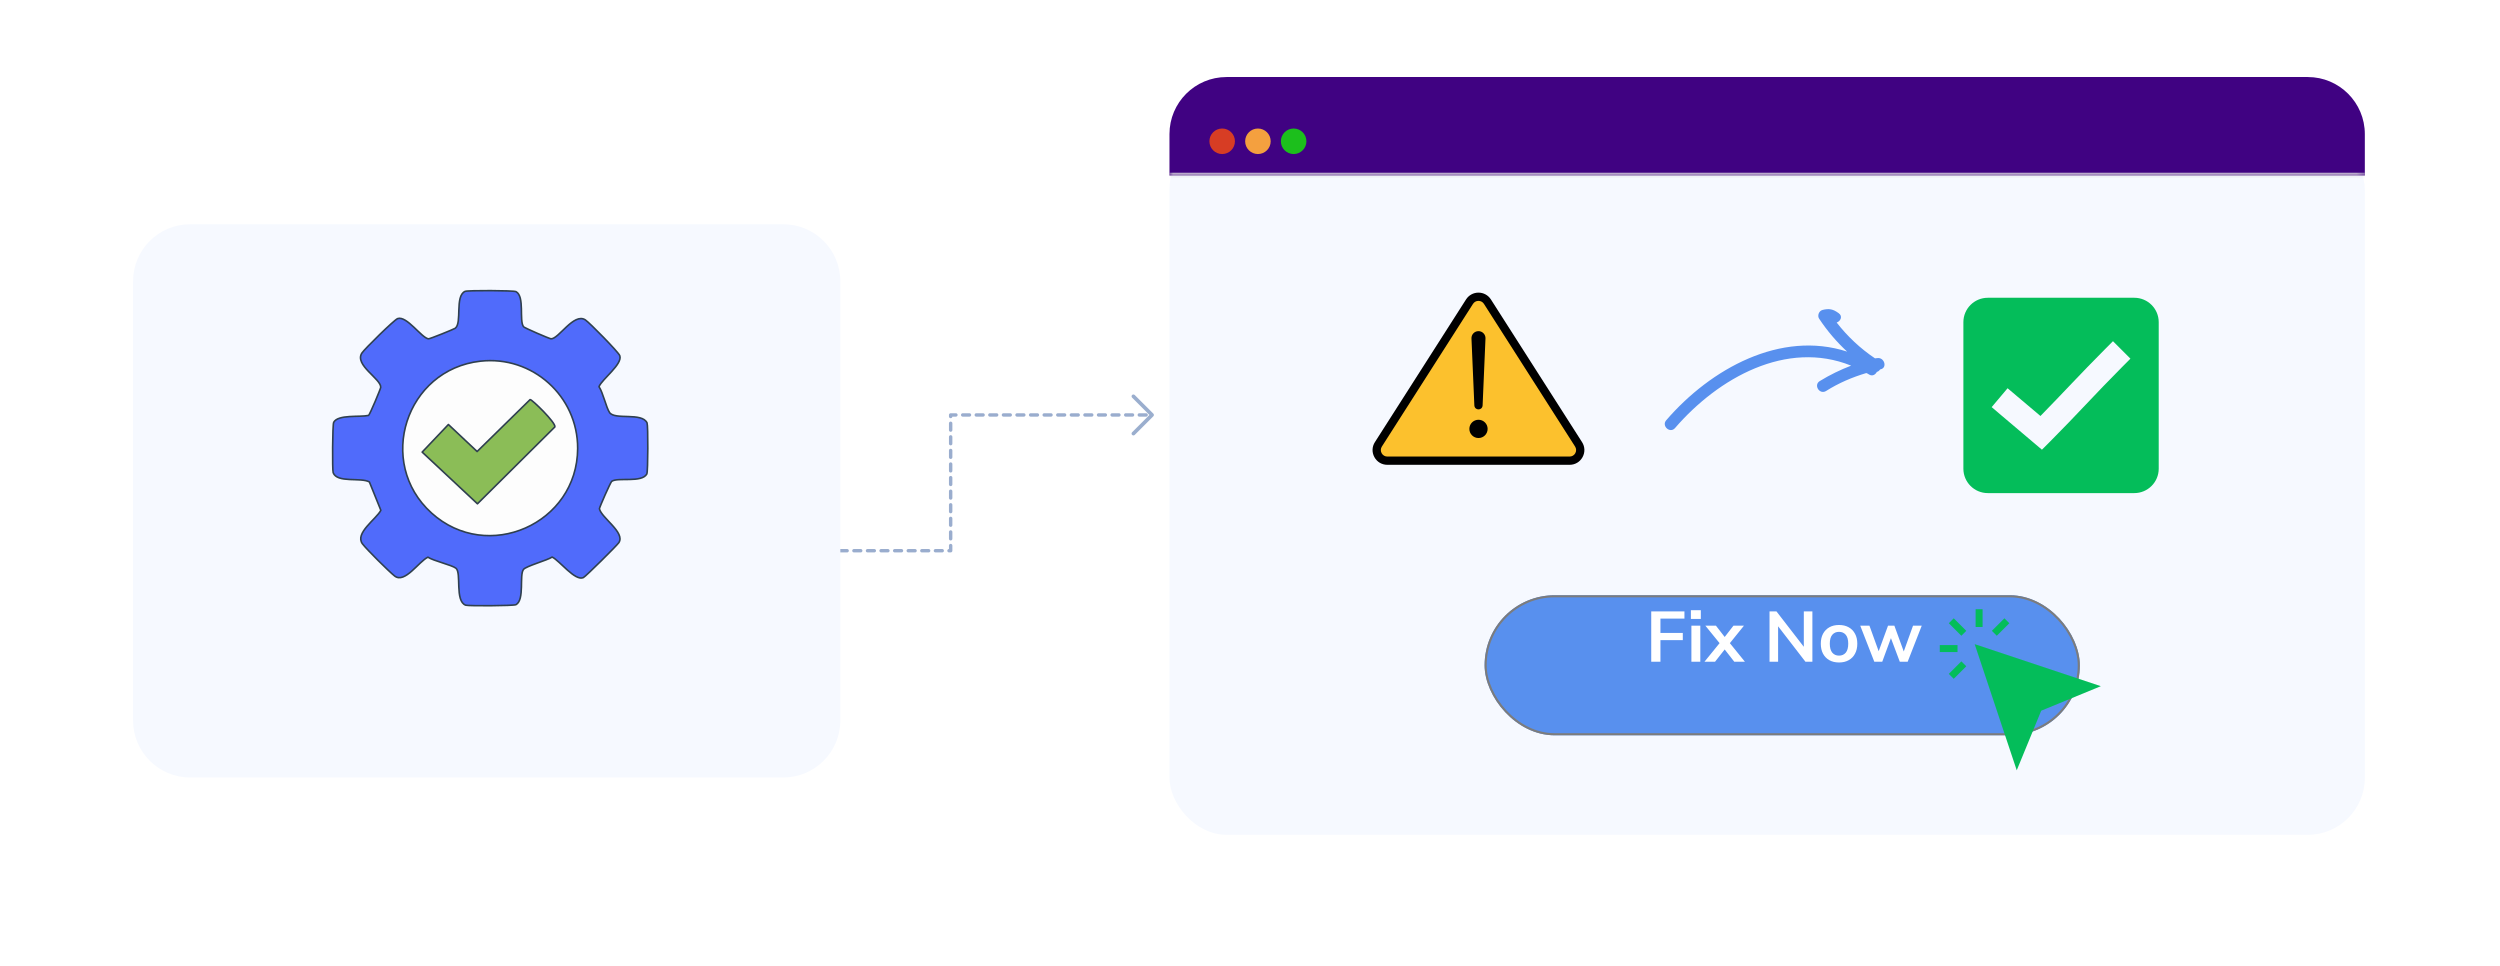 <svg width="357" height="138" viewBox="0 0 357 138" fill="none" xmlns="http://www.w3.org/2000/svg">
<path d="M120 78.642H135.755V59.255H164.126" stroke="#1A468F" stroke-opacity="0.44" stroke-width="0.487" stroke-linecap="round" stroke-linejoin="round" stroke-dasharray="0.97 0.97"/>
<g opacity="0.44">
<path d="M164.778 59.256C164.778 59.188 164.752 59.12 164.7 59.068L162.04 56.408C161.936 56.304 161.768 56.304 161.664 56.408C161.56 56.512 161.56 56.68 161.664 56.784L164.136 59.256L161.664 61.727C161.56 61.831 161.56 62 161.664 62.104C161.768 62.207 161.936 62.208 162.04 62.104L164.7 59.444C164.752 59.392 164.778 59.324 164.778 59.256Z" fill="#1A468F"/>
</g>
<g filter="url(#filter0_d_3658_13002)">
<path d="M19 33.149C19 28.648 22.648 25 27.149 25H111.851C116.352 25 120 28.648 120 33.149V95.851C120 100.352 116.352 104 111.851 104H27.149C22.648 104 19 100.352 19 95.851V33.149Z" fill="#F6F9FF"/>
</g>
<path d="M66.403 41.61C66.761 41.446 73.369 41.471 73.688 41.648C74.958 42.351 74.103 45.775 74.76 46.657C74.888 46.829 78.469 48.37 78.683 48.382C79.76 48.441 81.949 44.602 83.587 45.682C84.185 46.076 88.319 50.286 88.499 50.781C88.943 51.999 86.014 54.084 85.534 55.216C86.115 56.074 86.567 58.206 87.043 58.906C87.798 60.019 91.695 58.84 92.403 60.4C92.554 60.732 92.542 67.366 92.366 67.685C91.645 68.99 88.196 68.118 87.353 68.736C87.179 68.863 85.602 72.44 85.594 72.654C85.89 73.959 89.317 76.043 88.369 77.491C88.106 77.892 83.629 82.327 83.307 82.478C82.123 83.032 79.914 80.056 78.847 79.547C78.167 80.007 75.138 80.835 74.761 81.308C74.124 82.103 74.946 85.637 73.688 86.344C73.374 86.52 66.852 86.55 66.497 86.419C64.915 85.831 65.937 81.764 65.096 81.133C64.477 80.668 61.945 80.11 61.108 79.567C59.836 80.146 57.803 83.392 56.355 82.253C55.546 81.617 52.355 78.451 51.76 77.659C50.624 76.145 53.733 74.125 54.387 72.875L52.749 68.823C51.522 68.135 48.141 69.015 47.576 67.498C47.445 67.145 47.479 60.623 47.651 60.307C48.282 59.15 51.417 59.602 52.631 59.32C52.815 59.203 54.352 55.532 54.367 55.314C54.445 54.122 50.557 52.113 51.685 50.408C52.077 49.816 56.305 45.662 56.784 45.495C58.077 45.046 60.205 48.261 61.179 48.384C61.383 48.41 64.838 47 65.003 46.878C66.014 46.127 64.924 42.293 66.403 41.61Z" fill="#506BFB" stroke="#2F404E" stroke-width="0.233" stroke-miterlimit="10" stroke-linecap="round" stroke-linejoin="round"/>
<path d="M68.612 51.576C76.029 50.747 82.519 56.579 82.49 64.042C82.449 74.816 69.603 80.483 61.615 73.252C53.658 66.05 57.947 52.767 68.612 51.576Z" fill="#FDFDFD" stroke="#2F3F4E" stroke-width="0.233" stroke-miterlimit="10" stroke-linecap="round" stroke-linejoin="round"/>
<path d="M75.7 57.059C75.963 57.02 79.402 60.386 79.238 60.961L68.18 71.943L60.285 64.56L64.032 60.619L68.132 64.476L75.7 57.059Z" fill="#8BBD57" stroke="#2E3E4F" stroke-width="0.233" stroke-miterlimit="10" stroke-linecap="round" stroke-linejoin="round"/>
<g filter="url(#filter1_d_3658_13002)">
<rect x="167" y="11.88" width="170.698" height="100.307" rx="8.149" fill="#F6F9FF"/>
</g>
<g clip-path="url(#clip0_3658_13002)">
<path fill-rule="evenodd" clip-rule="evenodd" d="M304.78 42.521H283.859C281.933 42.521 280.371 44.083 280.371 46.006V66.93C280.371 68.853 281.933 70.415 283.859 70.415H304.78C306.703 70.415 308.265 68.853 308.265 66.93V46.006C308.265 44.083 306.703 42.521 304.78 42.521ZM302.977 52.472C299.248 56.213 296.538 59.258 292.736 63.069L291.587 64.217L290.351 63.169L285.759 59.284L284.411 58.136L286.684 55.44L288.032 56.58L291.376 59.404C294.518 56.201 297.102 53.367 300.484 49.976L301.732 48.722L304.225 51.215L302.977 52.472Z" fill="#04BD5A"/>
<path d="M301.734 48.719V48.723L301.73 48.719H301.734Z" fill="#04BD5A"/>
</g>
<mask id="path-10-inside-1_3658_13002" fill="white">
<path d="M167 19.149C167 14.648 170.648 11 175.149 11H329.55C334.05 11 337.698 14.648 337.698 19.149V25.078H167V19.149Z"/>
</mask>
<path d="M167 19.149C167 14.648 170.648 11 175.149 11H329.55C334.05 11 337.698 14.648 337.698 19.149V25.078H167V19.149Z" fill="#400282"/>
<path d="M167 11H337.698H167ZM337.698 25.486H167V24.671H337.698V25.486ZM167 25.078V11V25.078ZM337.698 11V25.078V11Z" fill="#E5E5E5" mask="url(#path-10-inside-1_3658_13002)"/>
<circle cx="174.526" cy="20.175" r="1.823" fill="#D73D24"/>
<circle cx="179.631" cy="20.175" r="1.823" fill="#F4A03F"/>
<circle cx="184.733" cy="20.175" r="1.823" fill="#1CBF1C"/>
<path d="M224.14 65.785H198.109C196.911 65.785 196.186 64.462 196.831 63.452L209.846 43.077C210.443 42.143 211.806 42.143 212.403 43.077L225.418 63.452C226.063 64.462 225.338 65.785 224.14 65.785Z" fill="#FCC12D"/>
<path d="M224.141 66.375H198.11C197.329 66.375 196.639 65.966 196.264 65.28C195.888 64.595 195.915 63.793 196.336 63.135L209.351 42.759C209.74 42.151 210.404 41.787 211.126 41.787C211.126 41.787 211.126 41.787 211.126 41.787C211.848 41.787 212.512 42.151 212.901 42.759L225.916 63.135C226.337 63.793 226.364 64.595 225.988 65.28C225.613 65.966 224.923 66.375 224.141 66.375ZM211.126 42.965C210.803 42.965 210.518 43.121 210.344 43.394L197.329 63.769C197.143 64.059 197.132 64.412 197.297 64.714C197.462 65.016 197.766 65.196 198.11 65.196H224.141C224.486 65.196 224.79 65.016 224.955 64.714C225.12 64.412 225.108 64.059 224.923 63.769L211.908 43.394C211.734 43.121 211.449 42.965 211.126 42.965Z" fill="black"/>
<path d="M211.129 62.551C211.85 62.551 212.434 61.967 212.434 61.246C212.434 60.525 211.85 59.941 211.129 59.941C210.409 59.941 209.824 60.525 209.824 61.246C209.824 61.967 210.409 62.551 211.129 62.551Z" fill="black"/>
<path d="M210.538 57.902L210.126 48.331C210.102 47.779 210.531 47.311 211.084 47.288C211.667 47.259 212.155 47.749 212.128 48.331L211.716 57.902C211.658 58.65 210.598 58.651 210.538 57.902Z" fill="black"/>
<g clip-path="url(#clip1_3658_13002)">
<path d="M266.901 53.478C266.759 53.387 266.644 53.315 266.512 53.271C264.49 53.871 262.568 54.694 260.765 55.832C259.84 56.407 258.935 54.993 259.86 54.418C261.303 53.531 262.806 52.803 264.34 52.214C255.128 48.495 245.376 53.962 239.19 61.13C238.468 61.953 237.232 60.809 237.936 60.014C244.295 52.636 254.309 47.135 263.769 50.211C262.254 48.81 260.924 47.246 259.778 45.518C259.486 45.093 259.724 44.403 260.255 44.26C261.207 44.022 261.772 44.141 262.564 44.723C263.174 45.15 262.843 45.861 262.276 46.061C263.822 48.042 265.653 49.764 267.759 51.179C267.852 51.158 267.945 51.137 268.02 51.145C269.075 50.933 269.581 52.535 268.526 52.746L268.479 52.757C268.371 52.928 268.205 53.063 268.018 53.105C267.794 53.523 267.358 53.767 266.901 53.478Z" fill="#5890EE"/>
</g>
<g filter="url(#filter2_d_3658_13002)">
<rect x="212" y="81" width="85" height="20" rx="10" fill="#5890EE"/>
<rect x="212.15" y="81.15" width="84.7" height="19.7" rx="9.85" stroke="#7C7C7C" stroke-width="0.3"/>
</g>
<path d="M235.796 94.5V87.309H240.538V88.339H237.111V90.379H240.304V91.409H237.111V94.5H235.796ZM241.531 94.5V89.349H242.805V94.5H241.531ZM241.459 88.38V87.136H242.877V88.38H241.459ZM243.394 94.5L245.791 91.552V92.134L243.527 89.349H245.037L246.516 91.257H246.057L247.536 89.349H249.035L246.791 92.134V91.552L249.178 94.5H247.658L246.057 92.45H246.516L244.904 94.5H243.394ZM252.689 94.5V87.309H253.678L257.85 92.705H257.585V87.309H258.809V94.5H257.819L253.658 89.104H253.913V94.5H252.689ZM262.612 94.602C262.082 94.602 261.623 94.493 261.235 94.276C260.847 94.058 260.545 93.749 260.327 93.347C260.116 92.946 260.011 92.47 260.011 91.919C260.011 91.369 260.116 90.896 260.327 90.502C260.545 90.1 260.847 89.791 261.235 89.573C261.623 89.356 262.082 89.247 262.612 89.247C263.142 89.247 263.601 89.356 263.989 89.573C264.383 89.791 264.686 90.1 264.897 90.502C265.114 90.896 265.223 91.369 265.223 91.919C265.223 92.47 265.114 92.946 264.897 93.347C264.686 93.749 264.383 94.058 263.989 94.276C263.601 94.493 263.142 94.602 262.612 94.602ZM262.612 93.623C263.013 93.623 263.333 93.483 263.571 93.205C263.809 92.919 263.928 92.491 263.928 91.919C263.928 91.348 263.809 90.923 263.571 90.644C263.333 90.366 263.013 90.226 262.612 90.226C262.211 90.226 261.891 90.366 261.653 90.644C261.415 90.923 261.296 91.348 261.296 91.919C261.296 92.491 261.415 92.919 261.653 93.205C261.891 93.483 262.211 93.623 262.612 93.623ZM267.651 94.5L265.642 89.349H266.957L268.406 93.358H268.141L269.609 89.349H270.517L271.976 93.358H271.741L273.179 89.349H274.424L272.414 94.5H271.292L269.752 90.4H270.293L268.783 94.5H267.651Z" fill="white"/>
<path d="M299.998 97.988L291.485 101.487L287.99 110L281.984 91.986L299.998 97.988Z" fill="#04BD5A"/>
<path d="M280.786 90.082L280.081 90.787L278.293 88.999L278.643 88.644L278.994 88.294L280.786 90.082Z" fill="#04BD5A"/>
<path d="M277 92.117H279.534V93.114H277V92.117Z" fill="#04BD5A"/>
<path d="M278.289 96.231L280.08 94.44L280.785 95.145L278.994 96.936L278.289 96.231Z" fill="#04BD5A"/>
<path d="M286.935 88.999L285.143 90.787L284.438 90.082L286.23 88.294L286.935 88.999Z" fill="#04BD5A"/>
<path d="M282.117 87H283.114V89.534H282.117V87Z" fill="#04BD5A"/>
<defs>
<filter id="filter0_d_3658_13002" x="0.266" y="13.29" width="138.468" height="116.468" filterUnits="userSpaceOnUse" color-interpolation-filters="sRGB">
<feFlood flood-opacity="0" result="BackgroundImageFix"/>
<feColorMatrix in="SourceAlpha" type="matrix" values="0 0 0 0 0 0 0 0 0 0 0 0 0 0 0 0 0 0 127 0" result="hardAlpha"/>
<feOffset dy="7.024"/>
<feGaussianBlur stdDeviation="9.367"/>
<feComposite in2="hardAlpha" operator="out"/>
<feColorMatrix type="matrix" values="0 0 0 0 0 0 0 0 0 0 0 0 0 0 0 0 0 0 0.07 0"/>
<feBlend mode="normal" in2="BackgroundImageFix" result="effect1_dropShadow_3658_13002"/>
<feBlend mode="normal" in="SourceGraphic" in2="effect1_dropShadow_3658_13002" result="shape"/>
</filter>
<filter id="filter1_d_3658_13002" x="148.266" y="0.17" width="208.167" height="137.775" filterUnits="userSpaceOnUse" color-interpolation-filters="sRGB">
<feFlood flood-opacity="0" result="BackgroundImageFix"/>
<feColorMatrix in="SourceAlpha" type="matrix" values="0 0 0 0 0 0 0 0 0 0 0 0 0 0 0 0 0 0 127 0" result="hardAlpha"/>
<feOffset dy="7.024"/>
<feGaussianBlur stdDeviation="9.367"/>
<feComposite in2="hardAlpha" operator="out"/>
<feColorMatrix type="matrix" values="0 0 0 0 0 0 0 0 0 0 0 0 0 0 0 0 0 0 0.07 0"/>
<feBlend mode="normal" in2="BackgroundImageFix" result="effect1_dropShadow_3658_13002"/>
<feBlend mode="normal" in="SourceGraphic" in2="effect1_dropShadow_3658_13002" result="shape"/>
</filter>
<filter id="filter2_d_3658_13002" x="189.01" y="62.01" width="130.98" height="65.98" filterUnits="userSpaceOnUse" color-interpolation-filters="sRGB">
<feFlood flood-opacity="0" result="BackgroundImageFix"/>
<feColorMatrix in="SourceAlpha" type="matrix" values="0 0 0 0 0 0 0 0 0 0 0 0 0 0 0 0 0 0 127 0" result="hardAlpha"/>
<feOffset dy="4"/>
<feGaussianBlur stdDeviation="11.495"/>
<feComposite in2="hardAlpha" operator="out"/>
<feColorMatrix type="matrix" values="0 0 0 0 0 0 0 0 0 0 0 0 0 0 0 0 0 0 0.13 0"/>
<feBlend mode="normal" in2="BackgroundImageFix" result="effect1_dropShadow_3658_13002"/>
<feBlend mode="normal" in="SourceGraphic" in2="effect1_dropShadow_3658_13002" result="shape"/>
</filter>
<clipPath id="clip0_3658_13002">
<rect width="29.362" height="29.362" fill="white" transform="translate(279.637 41.787)"/>
</clipPath>
<clipPath id="clip1_3658_13002">
<rect width="33.811" height="33.811" fill="white" transform="matrix(0.845 0.535 0.535 -0.845 230.703 60.555)"/>
</clipPath>
</defs>
</svg>
